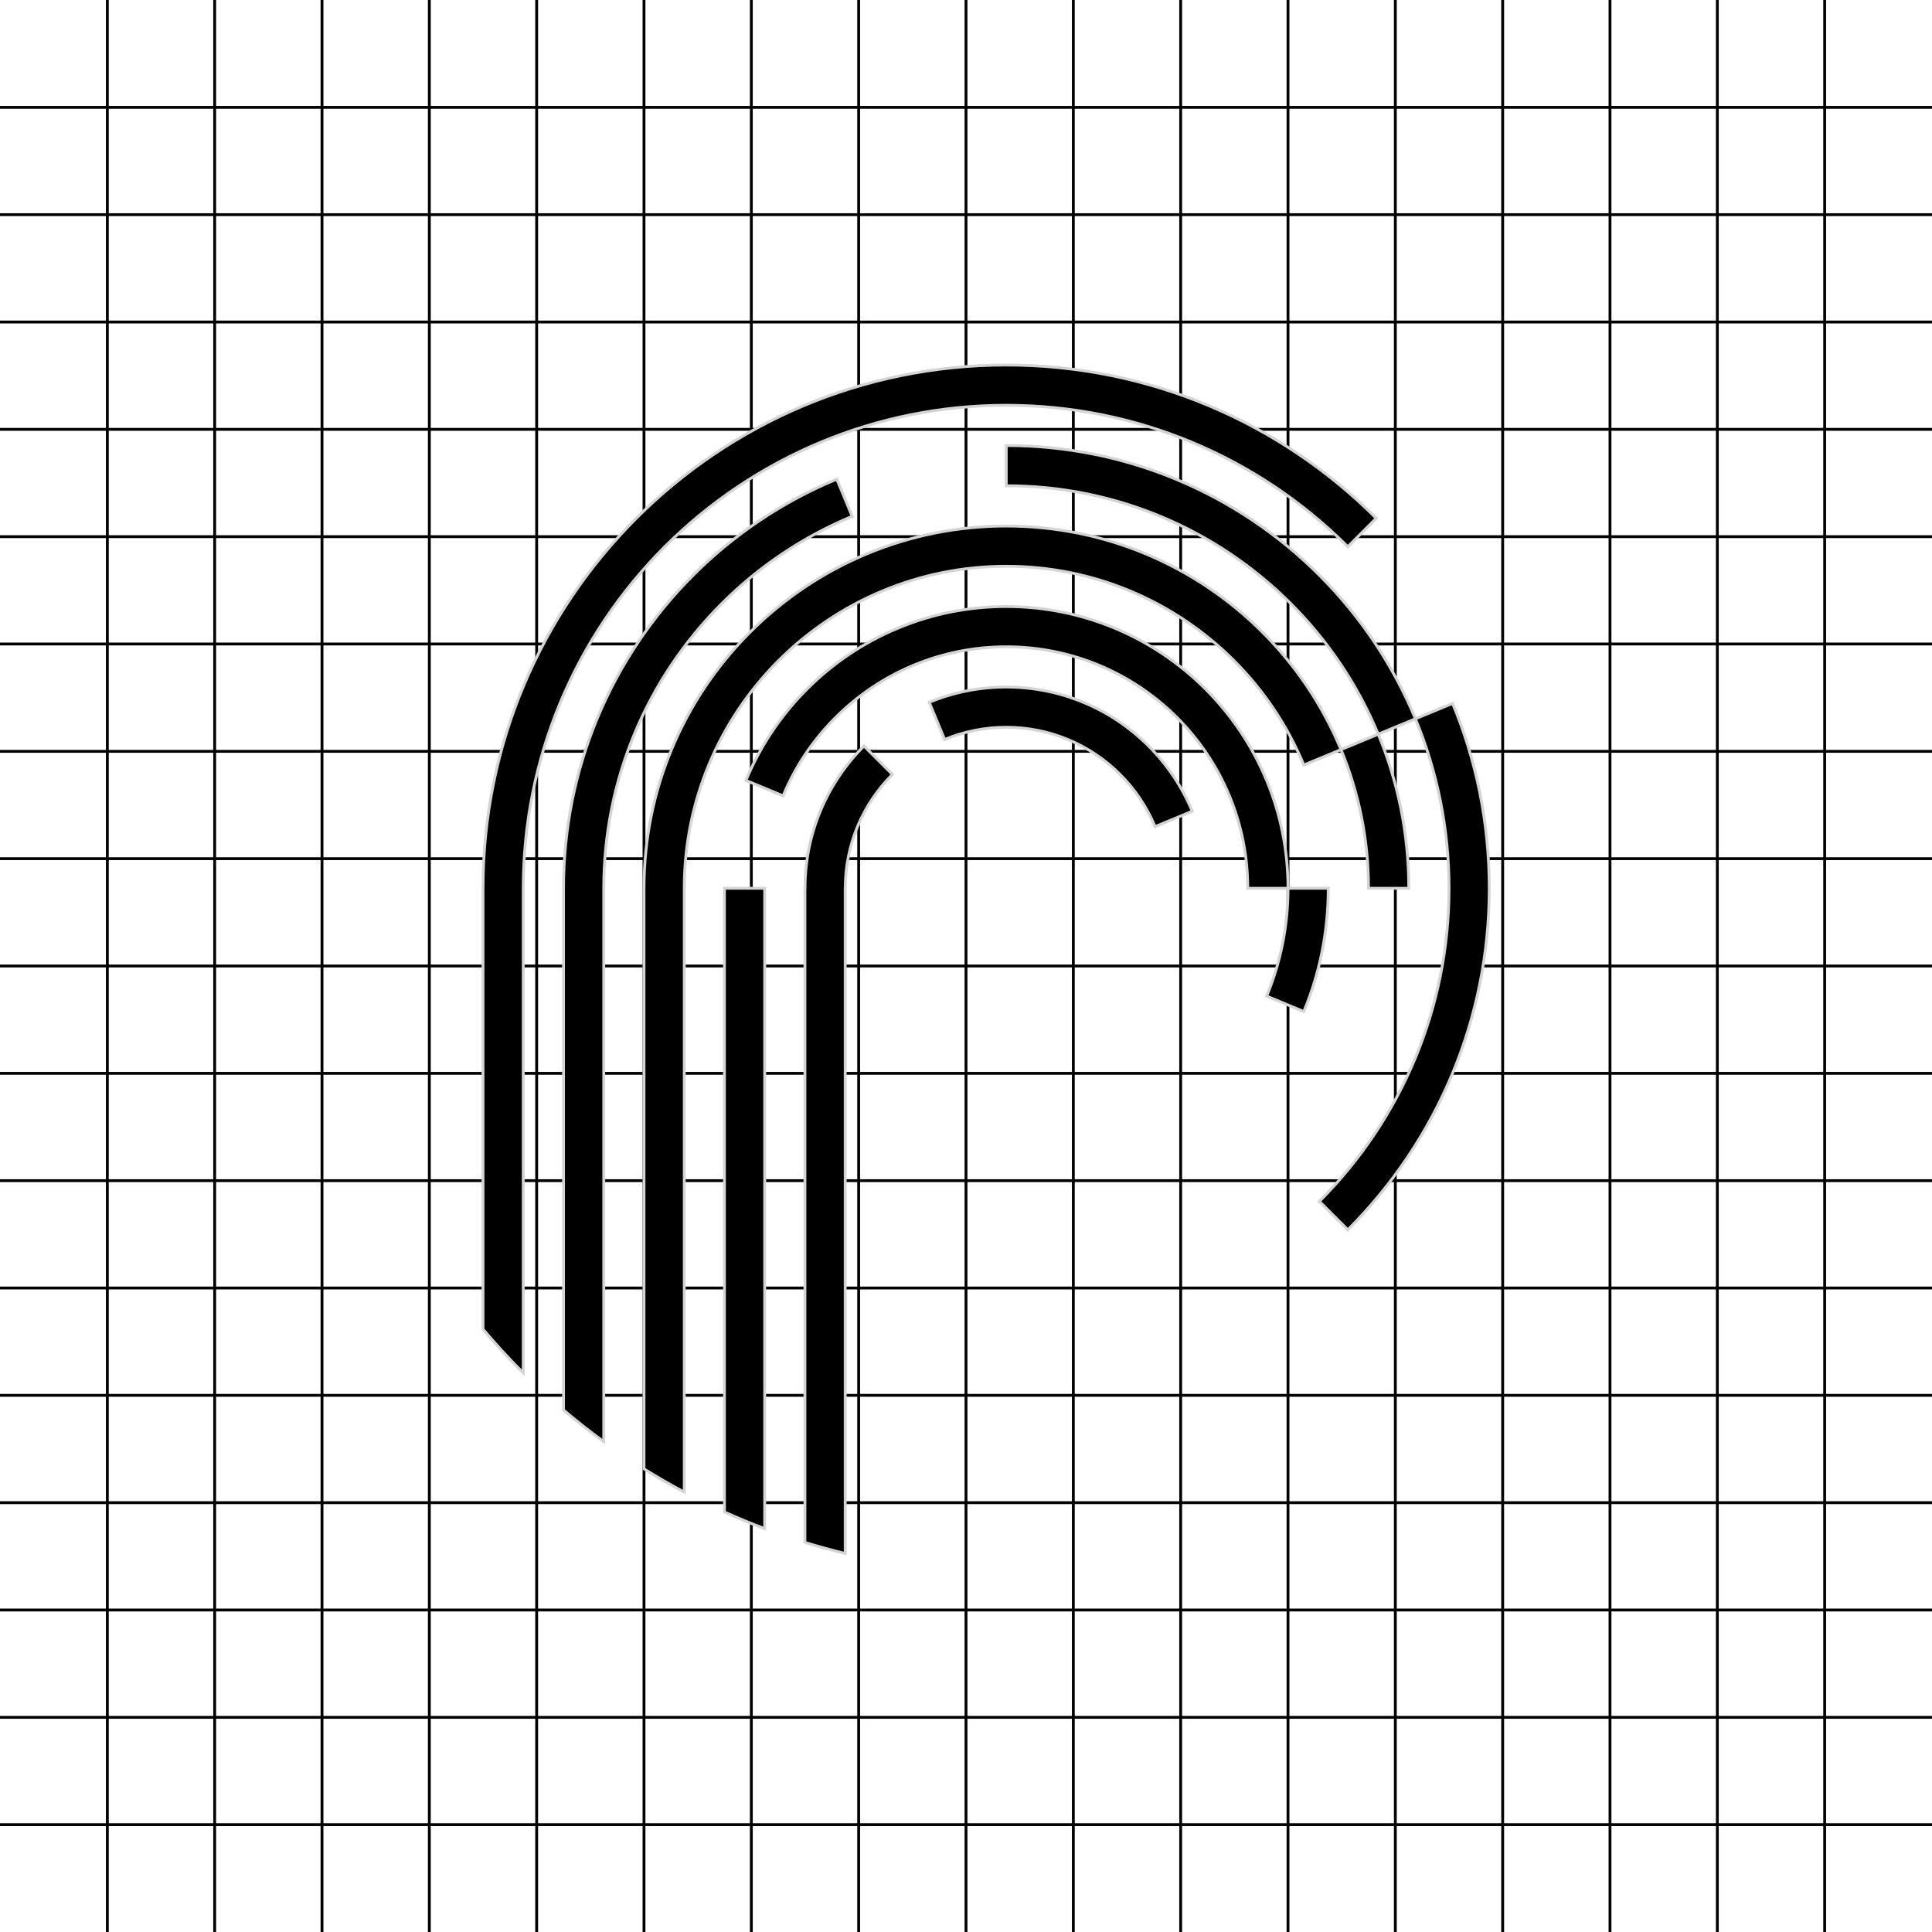 <?xml version="1.0" encoding="UTF-8" standalone="no"?>
<!-- Generator: Adobe Illustrator 23.0.1, SVG Export Plug-In . SVG Version: 6.00 Build 0)  -->

<svg
   version="1.1"
   x="0px"
   y="0px"
   viewBox="0 0 680.315 680.315"
   enable-background="new 0 0 680.315 680.315"
   xml:space="preserve"
   id="svg66"
   sodipodi:docname="Jubilee_texture.svg"
   inkscape:version="1.1 (c68e22c387, 2021-05-23)"
   width="680.315"
   height="680.315"
   xmlns:inkscape="http://www.inkscape.org/namespaces/inkscape"
   xmlns:sodipodi="http://sodipodi.sourceforge.net/DTD/sodipodi-0.dtd"
   xmlns="http://www.w3.org/2000/svg"
   xmlns:svg="http://www.w3.org/2000/svg"><defs
   id="defs70" /><sodipodi:namedview
   id="namedview68"
   pagecolor="#505050"
   bordercolor="#eeeeee"
   borderopacity="1"
   inkscape:pageshadow="0"
   inkscape:pageopacity="0"
   inkscape:pagecheckerboard="0"
   showgrid="true"
   inkscape:zoom="0.64161465"
   inkscape:cx="225.21306"
   inkscape:cy="295.34862"
   inkscape:window-width="1920"
   inkscape:window-height="1129"
   inkscape:window-x="-8"
   inkscape:window-y="-8"
   inkscape:window-maximized="1"
   inkscape:current-layer="g24"><inkscape:grid
     type="xygrid"
     id="grid4311"
     empcolor="#ffffff"
     empopacity="0.498"
     color="#ffffff"
     opacity="0.502"
     spacingx="37.795"
     spacingy="37.795"
     units="cm"
     dotted="false"
     originx="340.158"
     originy="340.158" /></sodipodi:namedview>


<path
   style="fill:none;stroke:#000000;stroke-width:1px;stroke-linecap:butt;stroke-linejoin:miter;stroke-opacity:1"
   d="M 37.795,0 V 680.315"
   id="path4436" /><path
   style="fill:none;stroke:#000000;stroke-width:1px;stroke-linecap:butt;stroke-linejoin:miter;stroke-opacity:1"
   d="M 75.591,680.315 V 0"
   id="path4438" /><path
   style="fill:none;stroke:#000000;stroke-width:1px;stroke-linecap:butt;stroke-linejoin:miter;stroke-opacity:1"
   d="M 113.386,0 V 680.315"
   id="path4553" /><path
   style="fill:none;stroke:#000000;stroke-width:1px;stroke-linecap:butt;stroke-linejoin:miter;stroke-opacity:1"
   d="M 151.181,680.315 V 0"
   id="path4555" /><path
   style="fill:none;stroke:#000000;stroke-width:1px;stroke-linecap:butt;stroke-linejoin:miter;stroke-opacity:1"
   d="M 188.976,0 V 680.315"
   id="path4557" /><path
   style="fill:none;stroke:#000000;stroke-width:1px;stroke-linecap:butt;stroke-linejoin:miter;stroke-opacity:1"
   d="M 226.772,680.315 V 0"
   id="path4559" /><path
   style="fill:none;stroke:#000000;stroke-width:1px;stroke-linecap:butt;stroke-linejoin:miter;stroke-opacity:1"
   d="M 264.567,0 V 680.315"
   id="path4561" /><path
   style="fill:none;stroke:#000000;stroke-width:1px;stroke-linecap:butt;stroke-linejoin:miter;stroke-opacity:1"
   d="M 302.362,680.315 V 0"
   id="path4563" /><path
   style="fill:none;stroke:#000000;stroke-width:1px;stroke-linecap:butt;stroke-linejoin:miter;stroke-opacity:1"
   d="M 340.157,0 V 680.315"
   id="path4565" /><path
   style="fill:none;stroke:#000000;stroke-width:1px;stroke-linecap:butt;stroke-linejoin:miter;stroke-opacity:1"
   d="M 377.953,680.315 V 0"
   id="path4567" /><path
   style="fill:none;stroke:#000000;stroke-width:1px;stroke-linecap:butt;stroke-linejoin:miter;stroke-opacity:1"
   d="M 415.748,0 V 680.315"
   id="path4569" /><path
   style="fill:none;stroke:#000000;stroke-width:1px;stroke-linecap:butt;stroke-linejoin:miter;stroke-opacity:1"
   d="M 453.543,680.315 V 0"
   id="path4571" /><path
   style="fill:none;stroke:#000000;stroke-width:1px;stroke-linecap:butt;stroke-linejoin:miter;stroke-opacity:1"
   d="M 491.339,0 V 680.315"
   id="path4573" /><path
   style="fill:none;stroke:#000000;stroke-width:1px;stroke-linecap:butt;stroke-linejoin:miter;stroke-opacity:1"
   d="M 529.134,680.315 529.134,0"
   id="path4575" /><path
   style="fill:none;stroke:#000000;stroke-width:1px;stroke-linecap:butt;stroke-linejoin:miter;stroke-opacity:1"
   d="M 566.929,0 V 680.315"
   id="path4577" /><path
   style="fill:none;stroke:#000000;stroke-width:1px;stroke-linecap:butt;stroke-linejoin:miter;stroke-opacity:1"
   d="M 604.724,680.315 V 0"
   id="path4579" /><path
   style="fill:none;stroke:#000000;stroke-width:1px;stroke-linecap:butt;stroke-linejoin:miter;stroke-opacity:1"
   d="M 642.52,0 V 680.315"
   id="path4581" /><path
   style="fill:none;stroke:#000000;stroke-width:1px;stroke-linecap:butt;stroke-linejoin:miter;stroke-opacity:1"
   d="M 680.315,642.52 H 0"
   id="path4583" /><path
   style="fill:none;stroke:#000000;stroke-width:1px;stroke-linecap:butt;stroke-linejoin:miter;stroke-opacity:1"
   d="M 0,604.724 H 680.315"
   id="path4585" /><path
   style="fill:none;stroke:#000000;stroke-width:1px;stroke-linecap:butt;stroke-linejoin:miter;stroke-opacity:1"
   d="M 680.315,566.929 H 0"
   id="path4587" /><path
   style="fill:none;stroke:#000000;stroke-width:1px;stroke-linecap:butt;stroke-linejoin:miter;stroke-opacity:1"
   d="M 0,529.134 H 680.315"
   id="path4589" /><path
   style="fill:none;stroke:#000000;stroke-width:1px;stroke-linecap:butt;stroke-linejoin:miter;stroke-opacity:1"
   d="M 680.315,491.339 H 0"
   id="path4591" /><path
   style="fill:none;stroke:#000000;stroke-width:1px;stroke-linecap:butt;stroke-linejoin:miter;stroke-opacity:1"
   d="M 0,453.543 H 680.315"
   id="path4593" /><path
   style="fill:none;stroke:#000000;stroke-width:1px;stroke-linecap:butt;stroke-linejoin:miter;stroke-opacity:1"
   d="M 680.315,415.748 H 0"
   id="path4595" /><path
   style="fill:none;stroke:#000000;stroke-width:1px;stroke-linecap:butt;stroke-linejoin:miter;stroke-opacity:1"
   d="M 0,377.953 H 680.315"
   id="path4597" /><path
   style="fill:none;stroke:#000000;stroke-width:1px;stroke-linecap:butt;stroke-linejoin:miter;stroke-opacity:1"
   d="M 680.315,340.157 H 0"
   id="path4599" /><path
   style="fill:none;stroke:#000000;stroke-width:1px;stroke-linecap:butt;stroke-linejoin:miter;stroke-opacity:1"
   d="M 0,302.362 H 680.315"
   id="path4601" /><path
   style="fill:none;stroke:#000000;stroke-width:1px;stroke-linecap:butt;stroke-linejoin:miter;stroke-opacity:1"
   d="M 680.315,264.567 H 0"
   id="path4603" /><path
   style="fill:none;stroke:#000000;stroke-width:1px;stroke-linecap:butt;stroke-linejoin:miter;stroke-opacity:1"
   d="M 0,226.772 H 680.315"
   id="path4605" /><path
   style="fill:none;stroke:#000000;stroke-width:1px;stroke-linecap:butt;stroke-linejoin:miter;stroke-opacity:1"
   d="M 680.315,188.976 H 0"
   id="path4607" /><path
   style="fill:none;stroke:#000000;stroke-width:1px;stroke-linecap:butt;stroke-linejoin:miter;stroke-opacity:1"
   d="M 0,151.181 H 680.315"
   id="path4609" /><path
   style="fill:none;stroke:#000000;stroke-width:1px;stroke-linecap:butt;stroke-linejoin:miter;stroke-opacity:1"
   d="M 680.315,113.386 H 0"
   id="path4611" /><path
   style="fill:none;stroke:#000000;stroke-width:1px;stroke-linecap:butt;stroke-linejoin:miter;stroke-opacity:1"
   d="M 0,75.591 H 680.315"
   id="path4613" /><path
   style="fill:none;stroke:#000000;stroke-width:1px;stroke-linecap:butt;stroke-linejoin:miter;stroke-opacity:1"
   d="M 680.315,37.795 H 0"
   id="path4615" /><g
   id="logo"
   transform="rotate(180,347.247,326.473)">
	<g
   id="g24">
		<path
   d="m 280.481,484.233 c 18.38,7.62 38.54,11.83 59.68,11.83 v -14.17 c -19.22,0 -37.54,-3.82 -54.25,-10.75 h -0.01 c -17.32,-7.18 -32.9,-17.7 -45.96,-30.77 -13.05,-13.04 -23.58,-28.63 -30.76,-45.96 l -13.1,5.43 c 7.9,19.05 19.47,36.2 33.83,50.56 14.36,14.36 31.51,25.93 50.57,33.83 z"
   id="path2"
   style="fill:#000000;fill-opacity:1;stroke:#d4d4d4;stroke-opacity:1" />
		<path
   d="m 196.081,280.473 c 7.9,-19.05 19.47,-36.2 33.83,-50.56 l -10.02,-10.02 c -15.67,15.67 -28.29,34.37 -36.9,55.16 -8.32,20.05 -12.91,42.04 -12.91,65.1 0,23.06 4.59,45.06 12.91,65.11 l 13.09,-5.42 c -7.62,-18.39 -11.83,-38.54 -11.83,-59.69 -1e-4,-21.14 4.21,-41.3 11.83,-59.68 z"
   id="path4"
   style="fill:#000000;fill-opacity:1;stroke:#d4d4d4;stroke-opacity:1" />
		<path
   d="m 209.181,394.413 13.11,-5.43 c -6.25,-15.04 -9.69,-31.54 -9.69,-48.83 h -14.18 c -2e-4,19.22 3.83,37.55 10.76,54.26 z"
   id="path6"
   style="fill:#000000;fill-opacity:1;stroke:#d4d4d4;stroke-opacity:1" />
		<path
   d="m 240.941,340.153 c 0,-13.45 2.68,-26.28 7.53,-37.97 l -13.09,-5.43 c -5.55,13.37 -8.61,28.03 -8.61,43.4 z"
   id="path8"
   style="fill:#000000;fill-opacity:1;stroke:#d4d4d4;stroke-opacity:1" />
		<path
   d="m 313.041,405.643 c 8.35,3.47 17.51,5.38 27.12,5.38 9.61,0 18.77,-1.91 27.12,-5.38 l -5.42,-13.09 c -6.69,2.77 -14.02,4.3 -21.7,4.3 -7.68,0 -15.01,-1.53 -21.7,-4.3 -6.93,-2.87 -13.17,-7.08 -18.39,-12.3 v -0.01 c -5.23,-5.22 -9.43,-11.45 -12.3,-18.38 l -13.1,5.42 c 3.59,8.66 8.85,16.45 15.38,22.98 6.53,6.53 14.33,11.8 22.99,15.38 z"
   id="path10"
   style="fill:#000000;fill-opacity:1;stroke:#d4d4d4;stroke-opacity:1" />
		<path
   d="m 248.481,378.133 c 5.02,12.13 12.38,23.04 21.52,32.18 9.14,9.14 20.05,16.51 32.18,21.52 11.7,4.86 24.53,7.54 37.98,7.54 13.45,0 26.27,-2.68 37.97,-7.54 12.13,-5.01 23.04,-12.38 32.18,-21.52 9.14,-9.14 16.5,-20.05 21.52,-32.18 l -13.09,-5.42 c -4.31,10.4 -10.63,19.75 -18.46,27.57 -7.83,7.84 -17.18,14.15 -27.57,18.45 -10.03,4.16 -21.02,6.46 -32.55,6.46 -11.53,0 -22.52,-2.29 -32.55,-6.45 -10.4,-4.31 -19.75,-10.62 -27.58,-18.46 -7.83,-7.83 -14.15,-17.19 -18.45,-27.58 -4.16,-10.03 -6.46,-21.02 -6.46,-32.55 h -14.18 c -1e-4,13.46 2.68,26.28 7.54,37.98 z"
   id="path12"
   style="fill:#000000;fill-opacity:1;stroke:#d4d4d4;stroke-opacity:1" />
		<path
   d="m 383.562,444.933 c -13.36,5.55 -28.02,8.61 -43.4,8.61 -15.37,0 -30.03,-3.06 -43.4,-8.61 -13.86,-5.74 -26.33,-14.15 -36.78,-24.6 -10.44,-10.44 -18.86,-22.91 -24.6,-36.77 l -13.09,5.42 c 6.46,15.59 15.92,29.62 27.67,41.37 11.75,11.75 25.78,21.21 41.37,27.68 15.04,6.24 31.53,9.68 48.83,9.68 17.3,0 33.79,-3.44 48.83,-9.68 15.58,-6.46 29.61,-15.93 41.36,-27.68 11.75,-11.74 21.22,-25.77 27.68,-41.36 6.25,-15.04 9.69,-31.54 9.69,-48.84 v -204.44 c -4.56,-2.85 -9.23,-5.56 -13.99,-8.1 -0.07,-0.04 -0.13,-0.08 -0.19,-0.1 v 212.64 c 0,7.69 -0.77,15.2 -2.22,22.46 -1.46,7.26 -3.61,14.26 -6.39,20.95 -5.74,13.86 -14.16,26.33 -24.6,36.77 -10.44,10.44 -22.91,18.86 -36.77,24.6 z"
   id="path14"
   style="fill:#000000;fill-opacity:1;stroke:#d4d4d4;stroke-opacity:1" />
		<path
   d="m 394.412,471.133 5.43,13.1 c 19.05,-7.9 36.2,-19.47 50.56,-33.83 14.36,-14.36 25.93,-31.51 33.83,-50.56 7.62,-18.39 11.83,-38.54 11.83,-59.68 v -183.72 c -4.49,-3.81 -9.12,-7.47 -13.89,-10.95 -0.09,-0.07 -0.19,-0.14 -0.28,-0.2 v 194.87 c 0,9.61 -0.96,18.99 -2.78,28.06 -1.82,9.07 -4.51,17.83 -7.98,26.19 -7.18,17.33 -17.71,32.92 -30.76,45.96 -13.05,13.07 -28.64,23.58 -45.96,30.76 z"
   id="path16"
   style="fill:#000000;fill-opacity:1;stroke:#d4d4d4;stroke-opacity:1" />
		<path
   d="m 510.612,169.863 c -0.12,-0.12 -0.24,-0.25 -0.37,-0.37 v 170.66 h -0.01 c 0,23.06 -4.59,45.06 -12.91,65.11 -8.62,20.79 -21.24,39.49 -36.9,55.16 -15.67,15.66 -34.37,28.28 -55.16,36.9 -20.05,8.32 -42.04,12.91 -65.1,12.91 -23.06,0 -45.05,-4.59 -65.1,-12.91 -20.79,-8.61 -39.5,-21.24 -55.17,-36.9 l -10.02,10.02 c 33.34,33.35 79.41,53.97 130.29,53.97 50.87,0 96.93,-20.62 130.28,-53.97 33.34,-33.34 53.97,-79.4 53.97,-130.28 v -155.27 c -4.39,-5.2 -8.99,-10.22 -13.8,-15.03 z"
   id="path18"
   style="fill:#000000;fill-opacity:1;stroke:#d4d4d4;stroke-opacity:1" />
		<path
   d="m 439.392,120.533 c -4.62,-2.09 -9.32,-4.04 -14.1,-5.85 -0.02,-0.01 -0.04,-0.01 -0.07,-0.02 v 225.5 h 14.17 z"
   id="path20"
   style="fill:#000000;fill-opacity:1;stroke:#d4d4d4;stroke-opacity:1" />
		<path
   d="m 405.642,367.283 c 3.47,-8.36 5.38,-17.52 5.38,-27.12 h 0.03 v -230.35 c -4.67,-1.44 -9.4,-2.73 -14.18,-3.88 v 234.22 h -0.02 c 0,7.69 -1.53,15.02 -4.3,21.71 -2.87,6.93 -7.08,13.17 -12.3,18.39 l 10.01,10.01 c 6.53,-6.53 11.79,-14.32 15.38,-22.98 z"
   id="path22"
   style="fill:#000000;fill-opacity:1;stroke:#d4d4d4;stroke-opacity:1" />
	</g>
	<path
   fill="none"
   d="m 418.741,307.603 c -2.1,-5.06 -4.68,-9.88 -7.67,-14.4 v 46.95 h -0.05 c 0,9.61 -1.91,18.77 -5.38,27.13 -3.59,8.66 -8.85,16.45 -15.38,22.98 l -10.01,-10.01 c 5.22,-5.22 9.43,-11.46 12.3,-18.39 2.77,-6.69 4.3,-14.02 4.3,-21.71 v -63.37 c -7.08,-6.34 -15.23,-11.51 -24.14,-15.2 -10.03,-4.16 -21.02,-6.46 -32.55,-6.46 -11.53,0 -22.52,2.29 -32.55,6.45 -10.4,4.31 -19.75,10.62 -27.58,18.46 -7.83,7.83 -14.15,17.18 -18.45,27.57 -4.16,10.03 -6.46,21.02 -6.46,32.55 0,11.53 2.3,22.52 6.46,32.55 4.3,10.39 10.62,19.75 18.45,27.58 7.83,7.84 17.18,14.15 27.58,18.46 10.03,4.16 21.02,6.45 32.55,6.45 11.53,0 22.52,-2.3 32.55,-6.46 10.39,-4.3 19.74,-10.61 27.57,-18.45 7.83,-7.82 14.15,-17.17 18.46,-27.57 4.16,-10.03 6.46,-21.03 6.46,-32.56 1e-4,-11.53 -2.3,-22.52 -6.46,-32.55 z m -78.58,103.42 c -9.61,0 -18.77,-1.91 -27.12,-5.38 -8.66,-3.58 -16.46,-8.85 -22.99,-15.38 -6.53,-6.53 -11.79,-14.32 -15.38,-22.98 l 13.1,-5.42 c 2.87,6.93 7.07,13.16 12.3,18.38 v 0.01 c 5.22,5.22 11.46,9.43 18.39,12.3 6.69,2.77 14.02,4.3 21.7,4.3 7.68,0 15.01,-1.53 21.7,-4.3 l 5.42,13.09 c -8.35,3.47 -17.51,5.38 -27.12,5.38 z"
   id="path26" />
	<path
   fill="none"
   d="m 425.291,340.153 v -50.97 c -4.01,-6.69 -8.79,-12.86 -14.22,-18.4 v 69.37 h -0.05 c 0,9.61 -1.91,18.77 -5.38,27.13 -3.59,8.66 -8.85,16.45 -15.38,22.98 l -10.01,-10.01 c 5.22,-5.22 9.43,-11.46 12.3,-18.39 2.77,-6.69 4.3,-14.02 4.3,-21.71 v -81.42 c -5.81,-4.06 -12.08,-7.5 -18.72,-10.25 -11.7,-4.86 -24.52,-7.54 -37.97,-7.54 -13.45,0 -26.28,2.68 -37.98,7.54 -12.13,5.02 -23.04,12.38 -32.18,21.52 -9.14,9.14 -16.5,20.05 -21.53,32.18 -4.85,11.69 -7.53,24.52 -7.53,37.97 h 14.18 c 0,11.53 2.3,22.52 6.46,32.55 4.3,10.39 10.62,19.75 18.45,27.58 7.83,7.84 17.18,14.15 27.58,18.46 10.03,4.16 21.02,6.45 32.55,6.45 11.53,0 22.52,-2.3 32.55,-6.46 10.39,-4.3 19.74,-10.61 27.57,-18.45 7.83,-7.82 14.15,-17.17 18.46,-27.57 l 13.09,5.42 c 4.86,-11.7 7.54,-24.52 7.54,-37.98 z m -85.13,70.87 c -9.61,0 -18.77,-1.91 -27.12,-5.38 -8.66,-3.58 -16.46,-8.85 -22.99,-15.38 -6.53,-6.53 -11.79,-14.32 -15.38,-22.98 l 13.1,-5.42 c 2.87,6.93 7.07,13.16 12.3,18.38 v 0.01 c 5.22,5.22 11.46,9.43 18.39,12.3 6.69,2.77 14.02,4.3 21.7,4.3 7.68,0 15.01,-1.53 21.7,-4.3 l 5.42,13.09 c -8.35,3.47 -17.51,5.38 -27.12,5.38 z"
   id="path28" />
	<path
   fill="none"
   d="m 411.071,270.783 v 69.37 h -0.05 c 0,9.61 -1.91,18.77 -5.38,27.13 -3.59,8.66 -8.85,16.45 -15.38,22.98 l -10.01,-10.01 c 5.22,-5.22 9.43,-11.46 12.3,-18.39 2.77,-6.69 4.3,-14.02 4.3,-21.71 v -98.2 c -4.26,-2.47 -8.7,-4.67 -13.29,-6.57 -13.36,-5.55 -28.02,-8.61 -43.4,-8.61 -15.37,0 -30.03,3.06 -43.4,8.61 -13.86,5.74 -26.33,14.15 -36.78,24.6 -10.45,10.44 -18.86,22.91 -24.6,36.77 l 13.09,5.43 c -4.85,11.69 -7.53,24.52 -7.53,37.97 h 14.18 c 0,11.53 2.3,22.52 6.46,32.55 4.3,10.39 10.62,19.75 18.45,27.58 7.83,7.84 17.18,14.15 27.58,18.46 10.03,4.16 21.02,6.45 32.55,6.45 11.53,0 22.52,-2.3 32.55,-6.46 10.39,-4.3 19.74,-10.61 27.57,-18.45 7.83,-7.82 14.15,-17.17 18.46,-27.57 l 13.09,5.42 c -5.02,12.13 -12.38,23.04 -21.52,32.18 -9.14,9.14 -20.05,16.51 -32.18,21.52 -11.7,4.86 -24.52,7.54 -37.97,7.54 -13.45,0 -26.28,-2.68 -37.98,-7.54 -12.13,-5.01 -23.04,-12.38 -32.18,-21.52 -9.14,-9.14 -16.5,-20.05 -21.52,-32.18 -4.86,-11.7 -7.54,-24.52 -7.54,-37.98 h -14.17 c 0,15.38 3.06,30.04 8.61,43.41 5.74,13.86 14.16,26.33 24.6,36.77 10.45,10.45 22.92,18.86 36.78,24.6 13.37,5.55 28.03,8.61 43.4,8.61 15.38,0 30.04,-3.06 43.4,-8.61 13.86,-5.74 26.33,-14.16 36.77,-24.6 10.44,-10.44 18.86,-22.91 24.6,-36.77 5.55,-13.37 8.61,-28.03 8.61,-43.41 0,-15.37 -3.06,-30.03 -8.61,-43.4 -1.6,-3.86 -3.41,-7.62 -5.42,-11.25 v 54.65 h -14.22 v -74.88 c -1.6,-1.82 -3.25,-3.58 -4.96,-5.29 -2.93,-2.93 -6.02,-5.7 -9.26,-8.29 v 17.55 m -70.91,141.78 c -9.61,0 -18.77,-1.91 -27.12,-5.38 -8.66,-3.58 -16.46,-8.85 -22.99,-15.38 -6.53,-6.53 -11.79,-14.32 -15.38,-22.98 l 13.1,-5.42 c 2.87,6.93 7.07,13.16 12.3,18.38 v 0.01 c 5.22,5.22 11.46,9.43 18.39,12.3 6.69,2.77 14.02,4.3 21.7,4.3 7.68,0 15.01,-1.53 21.7,-4.3 l 5.42,13.09 c -8.35,3.47 -17.51,5.38 -27.12,5.38 z"
   id="path30" />
	<path
   fill="none"
   d="m 400.281,400.283 c 7.83,-7.82 14.15,-17.17 18.46,-27.57 l 13.09,5.42 c -5.02,12.13 -12.38,23.04 -21.52,32.18 -9.14,9.14 -20.05,16.51 -32.18,21.52 -11.7,4.86 -24.52,7.54 -37.97,7.54 -13.45,0 -26.28,-2.68 -37.98,-7.54 -12.13,-5.01 -23.04,-12.38 -32.18,-21.52 -9.14,-9.14 -16.5,-20.05 -21.52,-32.18 -4.86,-11.7 -7.54,-24.52 -7.54,-37.98 h -14.17 c 0,-15.37 3.06,-30.03 8.61,-43.4 l 13.09,5.43 c -4.85,11.69 -7.53,24.52 -7.53,37.97 h 14.18 c 0,11.53 2.3,22.52 6.46,32.55 4.3,10.39 10.62,19.75 18.45,27.58 7.83,7.84 17.18,14.15 27.58,18.46 10.03,4.16 21.02,6.45 32.55,6.45 11.53,0 22.52,-2.3 32.55,-6.46 10.39,-4.3 19.74,-10.61 27.57,-18.45 z m -33,5.36 c -8.35,3.47 -17.51,5.38 -27.12,5.38 -9.61,0 -18.77,-1.91 -27.12,-5.38 -8.66,-3.58 -16.46,-8.85 -22.99,-15.38 -6.53,-6.53 -11.79,-14.32 -15.38,-22.98 l 13.1,-5.42 c 2.87,6.93 7.07,13.16 12.3,18.38 v 0.01 c 5.22,5.22 11.46,9.43 18.39,12.3 6.69,2.77 14.02,4.3 21.7,4.3 7.68,0 15.01,-1.53 21.7,-4.3 z"
   id="path32" />
	<path
   fill="none"
   d="m 418.741,307.603 c -2.1,-5.06 -4.68,-9.88 -7.67,-14.4 v 46.95 h -0.05 c 0,9.61 -1.91,18.77 -5.38,27.13 -3.59,8.66 -8.85,16.45 -15.38,22.98 l -10.01,-10.01 c 5.22,-5.22 9.43,-11.46 12.3,-18.39 2.77,-6.69 4.3,-14.02 4.3,-21.71 v -63.37 c -7.08,-6.34 -15.23,-11.51 -24.14,-15.2 -10.03,-4.16 -21.02,-6.46 -32.55,-6.46 -11.53,0 -22.52,2.29 -32.55,6.45 -10.4,4.31 -19.75,10.62 -27.58,18.46 -7.83,7.83 -14.15,17.18 -18.45,27.57 -4.16,10.03 -6.46,21.02 -6.46,32.55 0,11.53 2.3,22.52 6.46,32.55 4.3,10.39 10.62,19.75 18.45,27.58 7.83,7.84 17.18,14.15 27.58,18.46 10.03,4.16 21.02,6.45 32.55,6.45 11.53,0 22.52,-2.3 32.55,-6.46 10.39,-4.3 19.74,-10.61 27.57,-18.45 7.83,-7.82 14.15,-17.17 18.46,-27.57 4.16,-10.03 6.46,-21.03 6.46,-32.56 1e-4,-11.53 -2.3,-22.52 -6.46,-32.55 z m -78.58,103.42 c -9.61,0 -18.77,-1.91 -27.12,-5.38 -8.66,-3.58 -16.46,-8.85 -22.99,-15.38 -6.53,-6.53 -11.79,-14.32 -15.38,-22.98 l 13.1,-5.42 c 2.87,6.93 7.07,13.16 12.3,18.38 v 0.01 c 5.22,5.22 11.46,9.43 18.39,12.3 6.69,2.77 14.02,4.3 21.7,4.3 7.68,0 15.01,-1.53 21.7,-4.3 l 5.42,13.09 c -8.35,3.47 -17.51,5.38 -27.12,5.38 z"
   id="path34" />
	<path
   fill="none"
   d="m 425.291,340.153 v -50.97 c -4.01,-6.69 -8.79,-12.86 -14.22,-18.4 v 69.37 h -0.05 c 0,9.61 -1.91,18.77 -5.38,27.13 -3.59,8.66 -8.85,16.45 -15.38,22.98 l -10.01,-10.01 c 5.22,-5.22 9.43,-11.46 12.3,-18.39 2.77,-6.69 4.3,-14.02 4.3,-21.71 v -81.42 c -5.81,-4.06 -12.08,-7.5 -18.72,-10.25 -11.7,-4.86 -24.52,-7.54 -37.97,-7.54 -13.45,0 -26.28,2.68 -37.98,7.54 -12.13,5.02 -23.04,12.38 -32.18,21.52 -9.14,9.14 -16.5,20.05 -21.53,32.18 -4.85,11.69 -7.53,24.52 -7.53,37.97 h 14.18 c 0,11.53 2.3,22.52 6.46,32.55 4.3,10.39 10.62,19.75 18.45,27.58 7.83,7.84 17.18,14.15 27.58,18.46 10.03,4.16 21.02,6.45 32.55,6.45 11.53,0 22.52,-2.3 32.55,-6.46 10.39,-4.3 19.74,-10.61 27.57,-18.45 7.83,-7.82 14.15,-17.17 18.46,-27.57 l 13.09,5.42 c 4.86,-11.7 7.54,-24.52 7.54,-37.98 z m -85.13,70.87 c -9.61,0 -18.77,-1.91 -27.12,-5.38 -8.66,-3.58 -16.46,-8.85 -22.99,-15.38 -6.53,-6.53 -11.79,-14.32 -15.38,-22.98 l 13.1,-5.42 c 2.87,6.93 7.07,13.16 12.3,18.38 v 0.01 c 5.22,5.22 11.46,9.43 18.39,12.3 6.69,2.77 14.02,4.3 21.7,4.3 7.68,0 15.01,-1.53 21.7,-4.3 l 5.42,13.09 c -8.35,3.47 -17.51,5.38 -27.12,5.38 z"
   id="path36" />
	<path
   fill="none"
   d="m 411.071,270.783 v 69.37 h -0.05 c 0,9.61 -1.91,18.77 -5.38,27.13 -3.59,8.66 -8.85,16.45 -15.38,22.98 l -10.01,-10.01 c 5.22,-5.22 9.43,-11.46 12.3,-18.39 2.77,-6.69 4.3,-14.02 4.3,-21.71 v -98.2 c -4.26,-2.47 -8.7,-4.67 -13.29,-6.57 -13.36,-5.55 -28.02,-8.61 -43.4,-8.61 -15.37,0 -30.03,3.06 -43.4,8.61 -13.86,5.74 -26.33,14.15 -36.78,24.6 -10.45,10.44 -18.86,22.91 -24.6,36.77 l 13.09,5.43 c -4.85,11.69 -7.53,24.52 -7.53,37.97 h 14.18 c 0,11.53 2.3,22.52 6.46,32.55 4.3,10.39 10.62,19.75 18.45,27.58 7.83,7.84 17.18,14.15 27.58,18.46 10.03,4.16 21.02,6.45 32.55,6.45 11.53,0 22.52,-2.3 32.55,-6.46 10.39,-4.3 19.74,-10.61 27.57,-18.45 7.83,-7.82 14.15,-17.17 18.46,-27.57 l 13.09,5.42 c -5.02,12.13 -12.38,23.04 -21.52,32.18 -9.14,9.14 -20.05,16.51 -32.18,21.52 -11.7,4.86 -24.52,7.54 -37.97,7.54 -13.45,0 -26.28,-2.68 -37.98,-7.54 -12.13,-5.01 -23.04,-12.38 -32.18,-21.52 -9.14,-9.14 -16.5,-20.05 -21.52,-32.18 -4.86,-11.7 -7.54,-24.52 -7.54,-37.98 h -14.17 c 0,15.38 3.06,30.04 8.61,43.41 5.74,13.86 14.16,26.33 24.6,36.77 10.45,10.45 22.92,18.86 36.78,24.6 13.37,5.55 28.03,8.61 43.4,8.61 15.38,0 30.04,-3.06 43.4,-8.61 13.86,-5.74 26.33,-14.16 36.77,-24.6 10.44,-10.44 18.86,-22.91 24.6,-36.77 5.55,-13.37 8.61,-28.03 8.61,-43.41 0,-15.37 -3.06,-30.03 -8.61,-43.4 -1.6,-3.86 -3.41,-7.62 -5.42,-11.25 v 54.65 h -14.22 v -74.88 c -1.6,-1.82 -3.25,-3.58 -4.96,-5.29 -2.93,-2.93 -6.02,-5.7 -9.26,-8.29 v 17.55 m -70.91,141.78 c -9.61,0 -18.77,-1.91 -27.12,-5.38 -8.66,-3.58 -16.46,-8.85 -22.99,-15.38 -6.53,-6.53 -11.79,-14.32 -15.38,-22.98 l 13.1,-5.42 c 2.87,6.93 7.07,13.16 12.3,18.38 v 0.01 c 5.22,5.22 11.46,9.43 18.39,12.3 6.69,2.77 14.02,4.3 21.7,4.3 7.68,0 15.01,-1.53 21.7,-4.3 l 5.42,13.09 c -8.35,3.47 -17.51,5.38 -27.12,5.38 z"
   id="path38" />
</g></svg>
